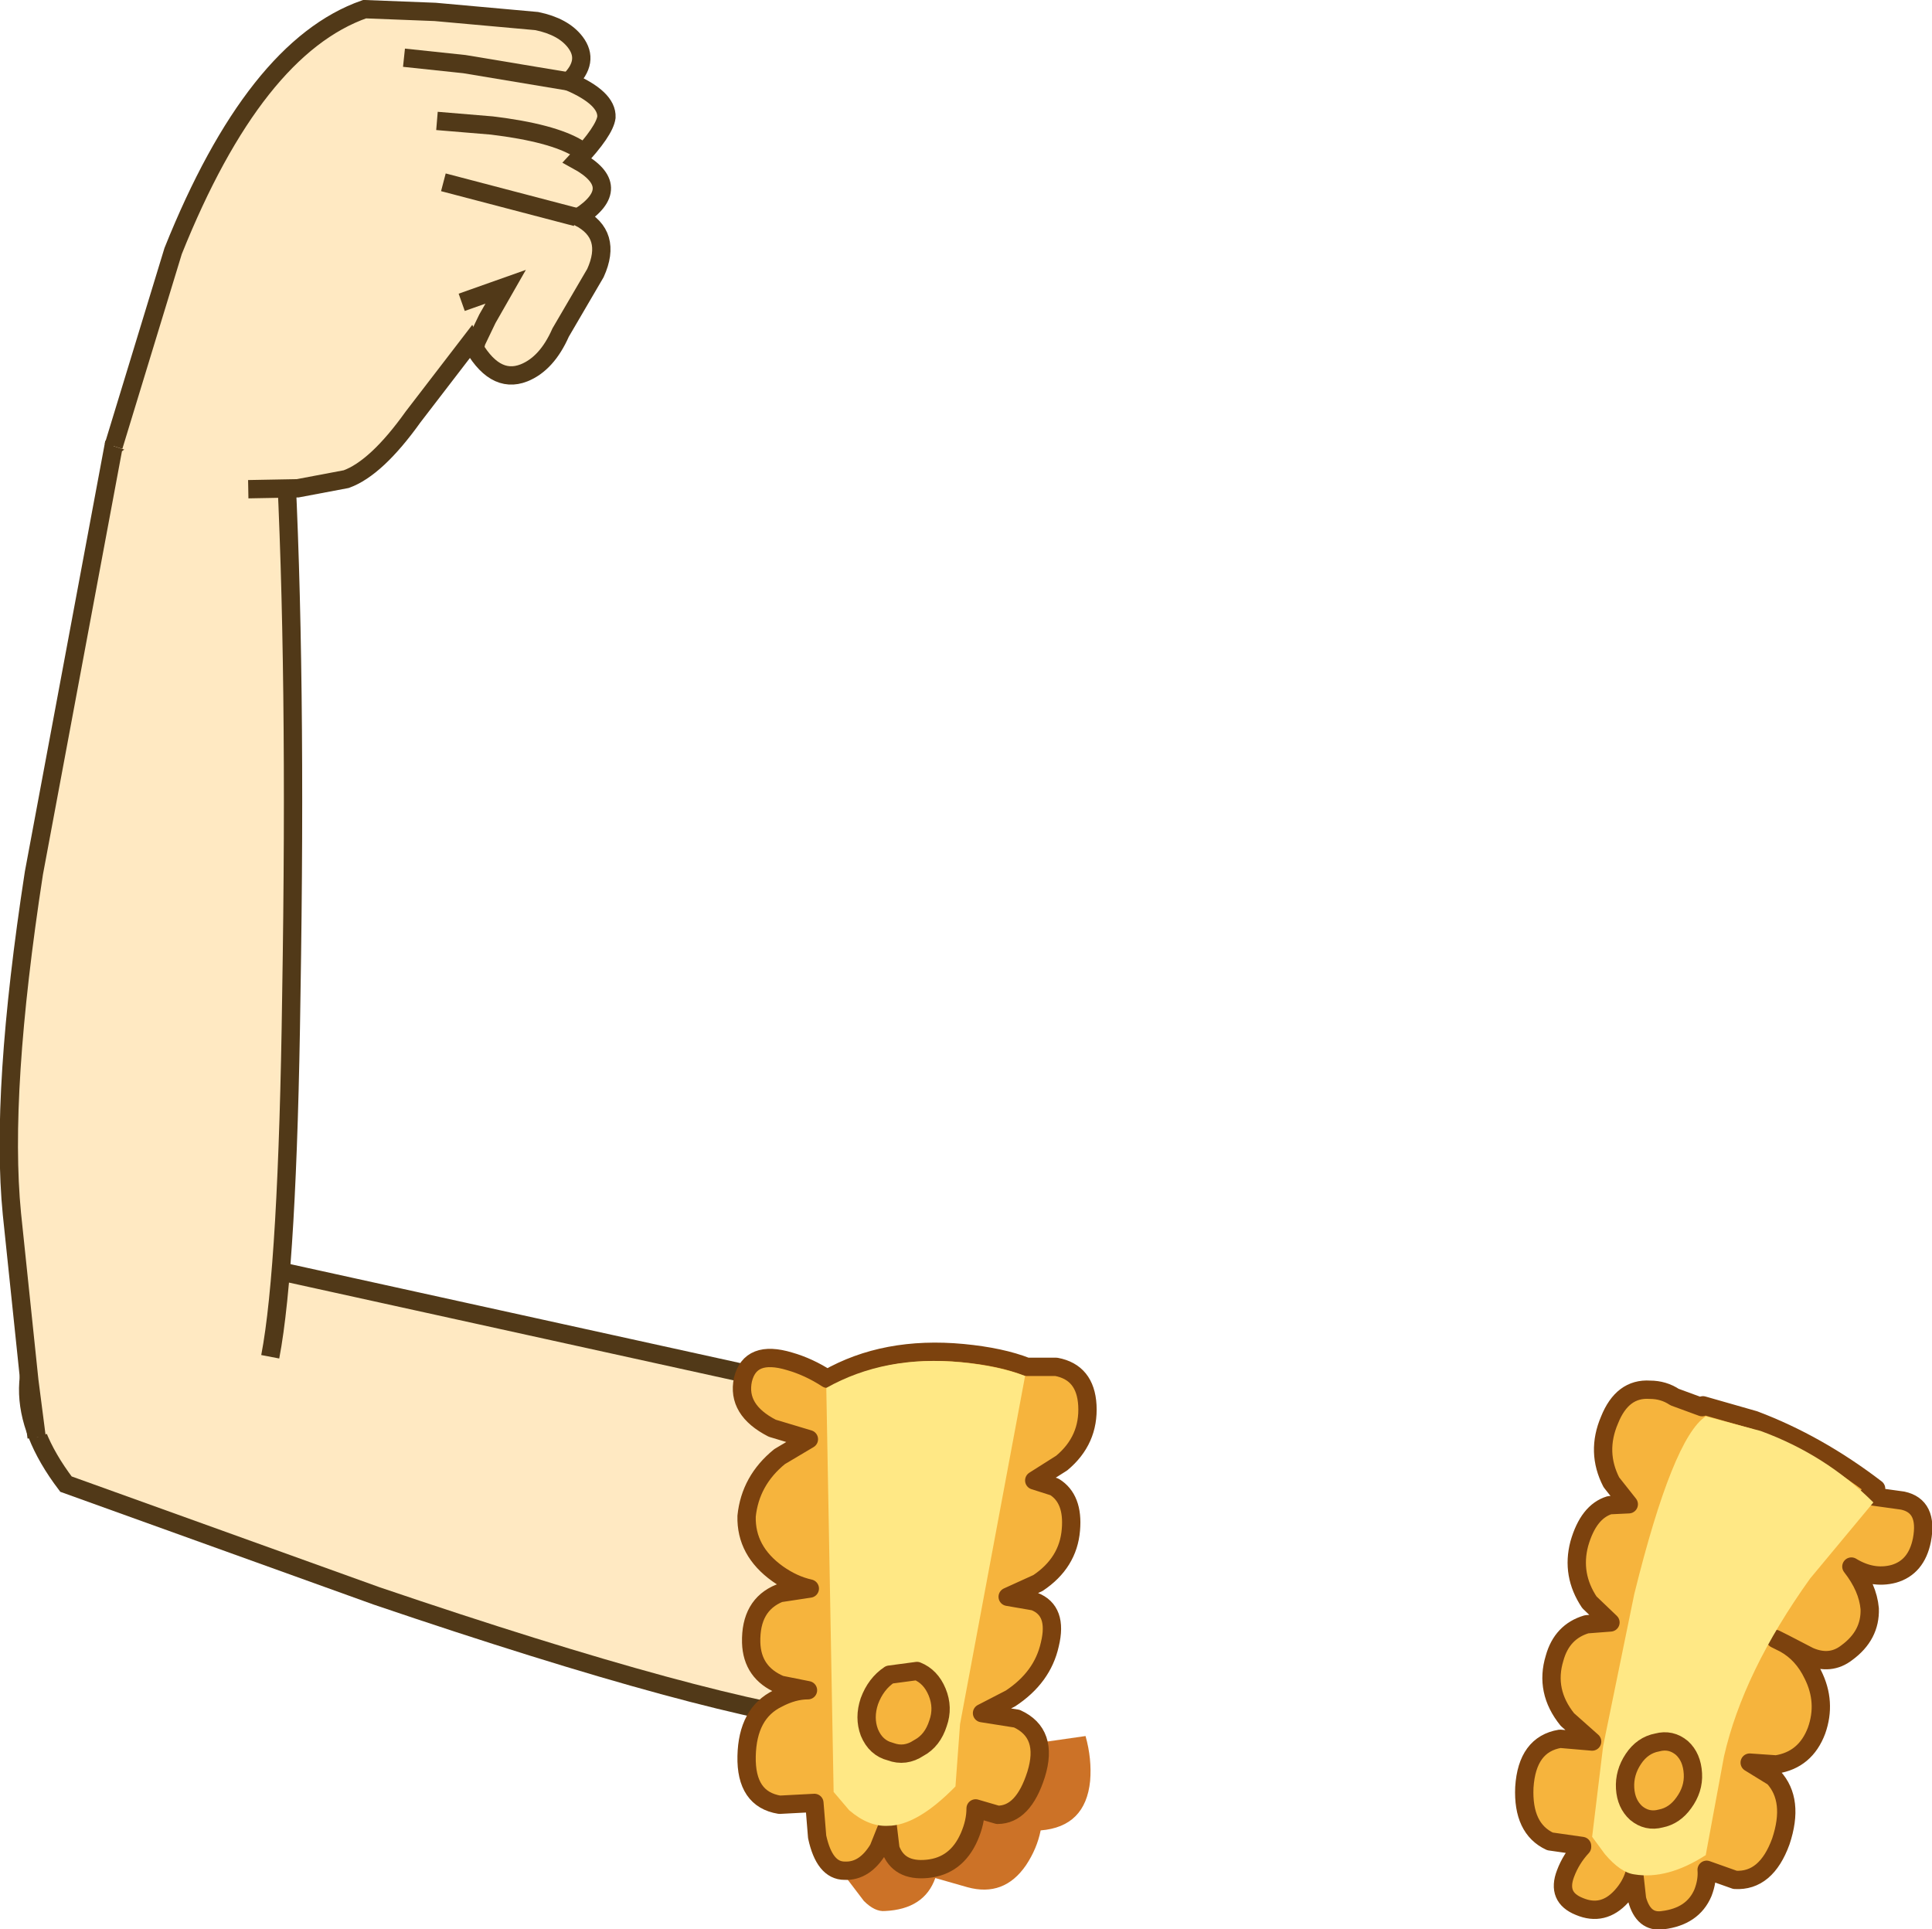<?xml version="1.0" encoding="UTF-8" standalone="no"?>
<svg xmlns:xlink="http://www.w3.org/1999/xlink" height="105.3px" width="105.45px" xmlns="http://www.w3.org/2000/svg">
  <g transform="matrix(1.0, 0.0, 0.0, 1.0, 205.75, 10.05)">
    <path d="M-156.05 66.9 L-159.45 84.05 Q-166.8 83.3 -185.2 77.05 L-202.15 70.95 Q-206.35 65.4 -202.0 61.1 -199.8 59.0 -196.75 57.95 L-156.05 66.9" fill="#ffe9c2" fill-rule="evenodd" stroke="none"/>
    <path d="M-156.05 66.9 L-196.75 57.95 Q-199.8 59.0 -202.0 61.1 -206.35 65.4 -202.15 70.95 L-185.2 77.05 Q-166.8 83.3 -159.45 84.05" fill="none" stroke="#513918" stroke-linecap="butt" stroke-linejoin="miter-clip" stroke-miterlimit="4.0" stroke-width="1.0"/>
    <path d="M-189.85 44.3 Q-190.05 59.05 -191.0 64.0 L-203.75 68.4 -204.15 65.3 -205.1 56.2 Q-205.75 49.6 -203.9 37.6 L-199.55 14.3 -196.95 12.3 Q-193.65 11.0 -190.2 14.4 -189.55 26.4 -189.85 44.3" fill="#ffe9c2" fill-rule="evenodd" stroke="none"/>
    <path d="M-203.75 68.4 L-204.15 65.3 -205.1 56.2 Q-205.75 49.6 -203.9 37.6 L-199.55 14.3 -196.95 12.3 Q-193.65 11.0 -190.2 14.4 -189.55 26.4 -189.85 44.3 -190.05 59.05 -191.0 64.0" fill="none" stroke="#513918" stroke-linecap="butt" stroke-linejoin="miter-clip" stroke-miterlimit="4.0" stroke-width="1.0"/>
    <path d="M-182.0 -9.4 L-176.45 -8.9 Q-175.0 -8.6 -174.35 -7.75 -173.55 -6.7 -174.7 -5.6 -172.6 -4.7 -172.65 -3.65 -172.75 -2.9 -174.25 -1.3 -171.6 0.15 -174.15 1.8 -172.3 2.75 -173.25 4.85 L-175.15 8.1 Q-175.9 9.8 -177.15 10.3 -178.8 10.95 -180.05 8.6 L-183.2 12.7 Q-185.2 15.5 -186.85 16.1 L-189.5 16.6 -192.2 16.65 -199.55 14.3 -196.3 3.65 Q-191.85 -7.45 -185.85 -9.55 L-182.0 -9.4" fill="#ffe9c2" fill-rule="evenodd" stroke="none"/>
    <path d="M-199.55 14.3 L-196.3 3.65 Q-191.85 -7.45 -185.85 -9.55 L-182.0 -9.4 -176.45 -8.9 Q-175.0 -8.6 -174.35 -7.75 -173.55 -6.7 -174.7 -5.6 -172.6 -4.7 -172.65 -3.65 -172.75 -2.9 -174.25 -1.3 -171.6 0.15 -174.15 1.8 -172.3 2.75 -173.25 4.85 L-175.15 8.1 Q-175.9 9.8 -177.15 10.3 -178.8 10.95 -180.05 8.6 L-183.2 12.7 Q-185.2 15.5 -186.85 16.1 L-189.5 16.6 -192.2 16.65" fill="none" stroke="#513918" stroke-linecap="butt" stroke-linejoin="miter-clip" stroke-miterlimit="4.0" stroke-width="1.0"/>
    <path d="M-181.55 -0.1 L-174.3 1.8" fill="none" stroke="#513918" stroke-linecap="butt" stroke-linejoin="miter-clip" stroke-miterlimit="4.0" stroke-width="1.0"/>
    <path d="M-181.9 -3.45 L-178.9 -3.2 Q-175.6 -2.8 -174.2 -1.95" fill="none" stroke="#513918" stroke-linecap="butt" stroke-linejoin="miter-clip" stroke-miterlimit="4.0" stroke-width="1.0"/>
    <path d="M-183.7 -6.9 L-180.4 -6.55 -174.7 -5.6" fill="none" stroke="#513918" stroke-linecap="butt" stroke-linejoin="miter-clip" stroke-miterlimit="4.0" stroke-width="1.0"/>
    <path d="M-179.9 9.25 L-179.75 8.6 -179.15 7.35 -178.15 5.6 -180.55 6.45" fill="none" stroke="#513918" stroke-linecap="butt" stroke-linejoin="miter-clip" stroke-miterlimit="4.0" stroke-width="1.0"/>
    <path d="M-160.8 86.75 L-146.5 84.7 Q-146.15 85.95 -146.25 87.15 -146.5 89.65 -148.95 89.85 -149.15 90.85 -149.75 91.75 -150.95 93.5 -152.95 92.95 L-154.7 92.45 Q-155.3 94.15 -157.45 94.25 -158.0 94.3 -158.6 93.7 L-159.55 92.45 -160.0 90.85 Q-160.2 89.45 -160.5 88.75 L-160.8 86.75" fill="#cc7227" fill-rule="evenodd" stroke="none"/>
    <path d="M-108.35 79.65 Q-107.35 80.2 -106.8 81.35 -106.05 82.85 -106.6 84.4 -107.2 86.0 -108.8 86.25 L-110.25 86.15 -108.95 86.95 Q-107.8 88.2 -108.55 90.45 -109.35 92.65 -111.05 92.55 L-112.6 92.0 Q-112.55 92.6 -112.8 93.25 -113.35 94.55 -115.0 94.75 -116.05 94.9 -116.4 93.6 L-116.55 92.25 Q-116.75 92.9 -117.25 93.45 -118.25 94.55 -119.55 94.0 -120.8 93.5 -120.3 92.2 -120.0 91.4 -119.4 90.75 L-119.4 90.7 -121.15 90.45 Q-122.65 89.75 -122.55 87.5 -122.4 85.15 -120.6 84.85 L-118.85 85.0 -120.2 83.8 Q-121.45 82.25 -120.9 80.45 -120.5 79.0 -119.15 78.6 L-117.85 78.5 -119.0 77.4 Q-120.0 75.9 -119.55 74.2 -119.05 72.45 -117.9 72.1 L-116.85 72.05 -117.8 70.85 Q-118.65 69.2 -117.9 67.45 -117.2 65.7 -115.7 65.8 -114.95 65.8 -114.35 66.2 L-112.85 66.75 -112.8 66.65 -110.0 67.45 Q-106.55 68.75 -103.35 71.2 L-103.75 71.55 -103.7 71.6 -101.9 71.85 Q-100.5 72.15 -100.85 74.0 -101.15 75.5 -102.4 75.85 -103.55 76.15 -104.7 75.45 -103.8 76.6 -103.7 77.75 -103.65 79.2 -104.95 80.15 -105.85 80.85 -107.0 80.35 L-108.35 79.65 -108.85 79.4 -108.35 79.65" fill="#f6b43d" fill-rule="evenodd" stroke="none"/>
    <path d="M-108.35 79.65 L-107.0 80.35 Q-105.85 80.85 -104.95 80.15 -103.65 79.2 -103.7 77.75 -103.8 76.6 -104.7 75.45 -103.55 76.15 -102.4 75.85 -101.15 75.5 -100.85 74.0 -100.5 72.15 -101.9 71.85 L-103.7 71.6 -103.75 71.55 -103.35 71.2 Q-106.55 68.75 -110.0 67.45 L-112.8 66.65 -112.85 66.75 -114.35 66.2 Q-114.95 65.8 -115.7 65.8 -117.2 65.7 -117.9 67.45 -118.65 69.2 -117.8 70.85 L-116.85 72.05 -117.9 72.1 Q-119.05 72.45 -119.55 74.2 -120.0 75.9 -119.0 77.4 L-117.85 78.5 -119.15 78.6 Q-120.5 79.0 -120.9 80.45 -121.45 82.25 -120.2 83.8 L-118.85 85.0 -120.6 84.85 Q-122.4 85.15 -122.55 87.5 -122.65 89.75 -121.15 90.45 L-119.4 90.7 -119.4 90.75 Q-120.0 91.4 -120.3 92.2 -120.8 93.5 -119.55 94.0 -118.25 94.55 -117.25 93.45 -116.75 92.9 -116.55 92.25 L-116.4 93.6 Q-116.05 94.9 -115.0 94.75 -113.35 94.55 -112.8 93.25 -112.55 92.6 -112.6 92.0 L-111.05 92.55 Q-109.35 92.65 -108.55 90.45 -107.8 88.2 -108.95 86.95 L-110.25 86.15 -108.8 86.25 Q-107.2 86.0 -106.6 84.4 -106.05 82.85 -106.8 81.35 -107.35 80.2 -108.35 79.65 L-108.85 79.4" fill="none" stroke="#7c420e" stroke-linecap="round" stroke-linejoin="round" stroke-width="1.0"/>
    <path d="M-112.65 91.2 Q-114.75 92.55 -116.55 92.25 -117.3 92.15 -118.15 91.15 L-118.85 90.2 -118.25 85.25 -116.55 76.95 Q-114.45 68.45 -112.65 67.25 L-109.65 68.05 Q-106.1 69.35 -103.5 71.95 L-106.95 76.1 Q-110.6 81.2 -111.65 85.8 L-112.65 91.2" fill="#ffe885" fill-rule="evenodd" stroke="none"/>
    <path d="M-115.3 85.05 Q-114.55 84.85 -113.95 85.35 -113.4 85.85 -113.35 86.75 -113.3 87.6 -113.85 88.35 -114.35 89.05 -115.1 89.2 -115.85 89.4 -116.45 88.9 -117.0 88.4 -117.05 87.55 -117.1 86.7 -116.6 85.95 -116.1 85.2 -115.3 85.05" fill="#f6b43d" fill-rule="evenodd" stroke="none"/>
    <path d="M-115.3 85.05 Q-116.1 85.2 -116.6 85.95 -117.1 86.7 -117.05 87.55 -117.0 88.4 -116.45 88.9 -115.85 89.4 -115.1 89.2 -114.35 89.05 -113.85 88.35 -113.3 87.6 -113.35 86.75 -113.4 85.85 -113.95 85.35 -114.55 84.85 -115.3 85.05 Z" fill="none" stroke="#7c420e" stroke-linecap="butt" stroke-linejoin="miter-clip" stroke-miterlimit="4.0" stroke-width="1.0"/>
    <path d="M-160.6 65.2 Q-157.45 63.4 -153.2 63.8 -151.1 64.0 -149.7 64.55 L-148.1 64.55 Q-146.5 64.85 -146.4 66.65 -146.3 68.55 -147.8 69.8 L-149.3 70.75 -148.2 71.1 Q-147.15 71.75 -147.3 73.45 -147.45 75.25 -149.1 76.35 L-150.75 77.1 -149.3 77.35 Q-148.0 77.85 -148.45 79.7 -148.85 81.5 -150.6 82.65 L-152.15 83.45 -150.25 83.75 Q-148.5 84.55 -149.2 86.8 -149.9 89.0 -151.3 89.0 L-152.5 88.65 Q-152.5 89.4 -152.85 90.2 -153.55 91.8 -155.15 91.95 -156.7 92.1 -157.15 90.85 L-157.3 89.6 -157.8 90.85 Q-158.55 92.1 -159.65 92.05 -160.75 92.05 -161.15 90.2 L-161.3 88.35 -163.2 88.45 Q-165.05 88.15 -165.0 85.8 -164.95 83.45 -163.3 82.65 -162.45 82.2 -161.65 82.2 L-163.15 81.9 Q-164.7 81.25 -164.75 79.6 -164.8 77.55 -163.2 76.9 L-161.55 76.65 Q-162.45 76.45 -163.3 75.85 -165.05 74.6 -165.0 72.7 -164.8 70.75 -163.2 69.45 L-161.6 68.5 -163.6 67.9 Q-165.55 66.9 -165.2 65.25 -164.8 63.6 -162.65 64.25 -161.6 64.55 -160.6 65.2" fill="#f6b43d" fill-rule="evenodd" stroke="none"/>
    <path d="M-160.6 65.2 Q-161.6 64.55 -162.65 64.25 -164.8 63.6 -165.2 65.25 -165.55 66.9 -163.6 67.9 L-161.6 68.5 -163.2 69.45 Q-164.8 70.75 -165.0 72.7 -165.05 74.6 -163.3 75.85 -162.45 76.45 -161.55 76.65 L-163.2 76.9 Q-164.8 77.55 -164.75 79.6 -164.7 81.25 -163.15 81.9 L-161.65 82.2 Q-162.45 82.2 -163.3 82.65 -164.95 83.45 -165.0 85.8 -165.05 88.15 -163.2 88.45 L-161.3 88.35 -161.15 90.2 Q-160.75 92.05 -159.65 92.05 -158.55 92.1 -157.8 90.85 L-157.3 89.6 -157.15 90.85 Q-156.7 92.1 -155.15 91.95 -153.55 91.8 -152.85 90.2 -152.5 89.4 -152.5 88.65 L-151.3 89.0 Q-149.9 89.0 -149.2 86.8 -148.5 84.55 -150.25 83.75 L-152.15 83.45 -150.6 82.65 Q-148.85 81.5 -148.45 79.7 -148.0 77.85 -149.3 77.35 L-150.75 77.1 -149.1 76.35 Q-147.45 75.25 -147.3 73.45 -147.15 71.75 -148.2 71.1 L-149.3 70.75 -147.8 69.8 Q-146.3 68.55 -146.4 66.65 -146.5 64.85 -148.1 64.55 L-149.7 64.55 Q-151.1 64.0 -153.2 63.8 -157.45 63.4 -160.6 65.2 Z" fill="none" stroke="#7c420e" stroke-linecap="round" stroke-linejoin="round" stroke-width="1.0"/>
    <path d="M-160.65 65.7 Q-157.45 63.9 -153.3 64.3 -151.25 64.5 -149.8 65.05 L-153.35 84.05 -153.6 87.45 Q-155.7 89.6 -157.3 89.6 -158.35 89.65 -159.4 88.75 L-160.25 87.75 -160.65 65.7" fill="#ffe885" fill-rule="evenodd" stroke="none"/>
    <path d="M-158.3 82.8 Q-157.95 81.85 -157.2 81.35 L-155.7 81.15 Q-154.95 81.45 -154.6 82.3 -154.25 83.15 -154.55 84.0 -154.85 84.95 -155.6 85.35 -156.35 85.85 -157.15 85.55 -157.95 85.35 -158.3 84.5 -158.6 83.7 -158.3 82.8" fill="#f6b43d" fill-rule="evenodd" stroke="none"/>
    <path d="M-158.3 82.8 Q-158.6 83.7 -158.3 84.5 -157.95 85.35 -157.15 85.55 -156.35 85.85 -155.6 85.35 -154.85 84.95 -154.55 84.0 -154.25 83.15 -154.6 82.3 -154.95 81.45 -155.7 81.15 L-157.2 81.35 Q-157.95 81.85 -158.3 82.8 Z" fill="none" stroke="#7c420e" stroke-linecap="round" stroke-linejoin="round" stroke-width="1.0"/>
  </g>
</svg>

